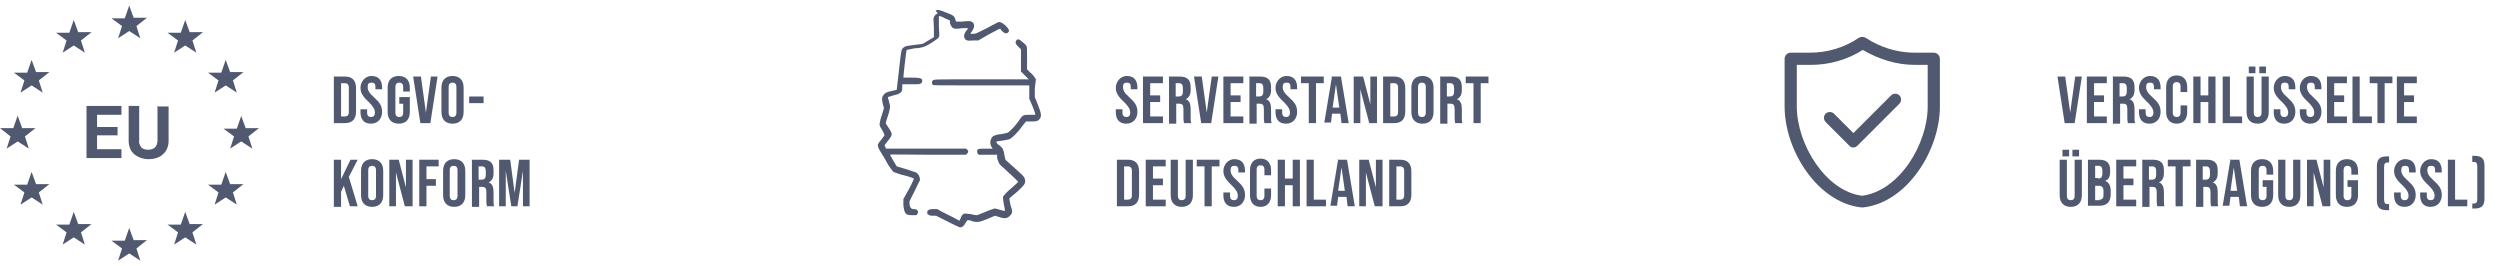 <?xml version="1.0" encoding="UTF-8"?>
<svg id="Ebene_1" data-name="Ebene 1" xmlns="http://www.w3.org/2000/svg" viewBox="0 0 450.8 48">
  <defs>
    <style>
      .cls-1 {
        fill-rule: evenodd;
      }

      .cls-1, .cls-2 {
        fill: #50596f;
      }
    </style>
  </defs>
  <path class="cls-1" d="M169.1,2.4c-.3.1-.6.4-.7.7-.1.2-.1.5,0,1.9v1.7l-1,.6-1,.6-1.5.2c-1.5.2-1.7.2-2,.5-.4.3-.4.5-.8,4.1l-.4,3.5s-.4.1-.9.2c-1,.2-1.3.4-1.6.9-.2.4-.2.6,0,1.5l.2.7-.4,1.3c-.2.5-.3,1-.4,1.6,0,.4.3.7.5,1.1.2.3.3.6.4.9l-.6.8c-.9,1.1-.9.9.7,3.5.4.8.9,1.6,1.5,2.3.6.2,1.3.5,1.9.6.6.2,1.2.3,1.8.6,0,0-.2.6-.9,1.9l-1,1.8v1.1c.2,1.6.4,1.8,1.6,1.8s.7,0,.9-.2.2-.5,0-.7c-.1-.1-.2-.2-.7-.2q-.6,0-.7-.9v-.5l.9-1.8c.5-1,.9-1.9,1-2,0-.5-.2-1.1-.7-1.4,0,0-.9-.3-1.8-.6l-1.7-.5-.6-1c-.3-.6-.6-1-.6-1.1s3.1,0,6.8,0h6.9l.2-.2c.2-.2.3-.5,0-.7h0l-.2-.2h-14.5v-.3c-.1,0-.2-.3-.2-.3l.6-.8c.9-1.1.9-1.2.1-2.4l-.5-.8.4-1.3c.2-.5.3-1,.4-1.6,0-.3-.1-.6-.2-1,0-.2-.2-.5-.2-.8.3-.1.7-.2,1-.3.9-.2,1-.3,1.3-.5.2-.2.3-.3.3-.9v-.6h1.6c1.5,0,1.6,0,1.8-.2.1,0,.2-.2.2-.4s0-.3-.2-.4q-.2-.2-1.7-.2h-1.5c0-.4.5-4.9.6-5,.5-.1,1-.2,1.5-.3.6,0,1.1-.1,1.7-.3.6-.2,2.5-1.4,2.6-1.7.1-.2.1-.3,0-2v-1.8c.4,0,.7.2,1.1.4l.9.4v.5c.4,1,.6,1.1,2.1.9.6,0,1.1-.1,1.1,0,0,.2-.2.4-.3.5-.4.6-.4.8-.3,1.2.2.5.5.6,1.6.5h.9l1.9-1.1,1.9-1h.2c.1.3.3.4.4.5.4.4.9.4,1.1,0,.1-.3,0-.5-.6-1.1-.6-.5-.9-.7-1.3-.6,0,0-1,.5-2.1,1.1-1.8.9-1.9,1-2.4,1h-.5c0-.2.2-.3.3-.5.4-.6.4-.9.3-1.3-.3-.5-.6-.6-2.2-.4h-1s-.1-.2-.1-.3c-.2-.7-.3-.8-1.6-1.3-1.2-.5-1.6-.6-2-.4h0l.4.5ZM183.3,7.3c-.3.3-.2.6.3,1.1l.5.5v4l.7.7.7.7h-8.6c-8,0-8.6,0-8.7.2-.2.2-.2.6,0,.8.2.1.5.1,8.8.1h8.6v2.4l.6,1.4c.2.5.4,1,.5,1.5h-1c-1.2,0-1.3,0-2,1.1-.5.7-1.1,1.4-1.8,2-.3.2-.4.2-1.4.4-.4,0-.9.1-1.3.3-.1,0-.3.2-.4.4-.3.5-.3,1.1,0,1.6l.2.3h-1.2c-1.3,0-1.5,0-1.6.4,0,.3,0,.5.3.7h3.3v.6c.3.9.3,1.1,1.3,1.9,1.2,1.1,2.5,2.3,2.5,2.4,0,0-.6.6-1.3,1.2-.5.4-1,.9-1.4,1.4q-.1.3.1,1.4c.1.4.2.8.2,1.2,0,.1-.2,0-1-.2-.3-.1-.6-.2-.9-.2-.5.2-1,.3-1.6.6-.5.2-1,.4-1.5.6,0,0-.6,0-1.1-.2-.4,0-.7-.1-1.1-.1-.3,0-.6.3-.8.9l-.2.4-1.1-.6-2-1-.9-.5h-.7q-.7,0-.9.2c-.1,0-.2.2-.2.4s0,.3.2.4q.2.2.8.2h.6l2,1c1.3.7,2.1,1,2.3,1.1.4,0,.7-.2,1-.8.2-.3.3-.5.4-.5.3,0,.5,0,.8.2,1,.2,1.2.2,2.7-.4l1.4-.6.7.2c1.1.4,1.6.3,2.1-.3.4-.4.4-.7,0-1.9l-.2-1.1.2-.2s.7-.6,1.3-1.1c1.3-1.2,1.5-1.5,1.3-2.2,0-.4-.6-.9-2.5-2.6l-1-.9-.2-.9c0-.4-.2-.8-.3-1.1-.2-.2-.4-.5-.6-.6-.2-.1-.4-.3-.5-.5v-.2c.2,0,2.1-.3,2.3-.4.4-.1,1.6-1.3,2.3-2.3l.7-.9h1c.8,0,1.1-.1,1.2-.2.3-.2.5-.5.5-.9,0-.3,0-.5-.5-1.8l-.6-1.5v-1.6l.2-1.6-.2-.3c-.2-.3-.5-.7-.8-.9l-.6-.6v-2c0-1.6,0-2-.1-2.2-.2-.3-.4-.5-.7-.7-.6-.6-.9-.6-1.2-.3h.1Z"/>
  <path class="cls-1" d="M23.3,1l.8,2.2h2.4l-1.9,1.5.7,2.2-2-1.3-2,1.3.7-2.2-1.9-1.4h2.4s.8-2.3.8-2.3ZM23.3,41.1l.8,2.2h2.4l-1.9,1.5.7,2.2-2-1.3-2,1.3.7-2.2-1.9-1.4h2.4l.8-2.3ZM43.5,20.9l.8,2.2h2.4l-1.9,1.5.7,2.2-2-1.3-2,1.3.7-2.2-1.9-1.4h2.4s.8-2.3.8-2.3ZM3.2,20.9l.8,2.2h2.4l-1.9,1.5.7,2.2-2-1.3-2,1.3.7-2.2-1.9-1.5h2.4l.8-2.3v.1ZM13.3,3.6l.8,2.2h2.4l-1.9,1.5.7,2.2-2-1.3-2,1.3.7-2.2-1.9-1.4h2.4s.8-2.3.8-2.3ZM33.4,3.6l.8,2.2h2.4l-1.9,1.5.7,2.2-2-1.3-2,1.3.7-2.2-1.9-1.4h2.4s.8-2.3.8-2.3ZM13.3,38.2l.8,2.2h2.4l-1.9,1.5.7,2.2-2-1.3-2,1.3.7-2.2-1.9-1.4h2.4l.8-2.3ZM33.4,38.2l.8,2.2h2.4l-1.9,1.5.7,2.2-2-1.3-2,1.3.7-2.2-1.9-1.4h2.4l.8-2.3ZM40.7,10.8l.8,2.2h2.4l-1.9,1.5.7,2.2-2-1.3-2,1.3.7-2.2-1.9-1.4h2.4s.8-2.3.8-2.3ZM5.7,10.8l.8,2.2h2.4l-1.9,1.5.7,2.2-2-1.3-2,1.3.7-2.2-1.9-1.4h2.4s.8-2.3.8-2.3ZM40.7,31l.8,2.2h2.4l-1.9,1.5.7,2.2-2-1.3-2,1.3.7-2.2-1.9-1.4h2.4l.8-2.3ZM5.7,31l.8,2.2h2.4l-1.9,1.5.7,2.2-2-1.3-2,1.3.7-2.2-1.9-1.4h2.4s.8-2.3.8-2.3ZM21.2,22.9h-3.7v-2.2h4.4v-1.6h-6.3v9.4h6.3v-1.6h-4.4v-2.5h3.7v-1.5h0ZM28.4,19v6.3c0,1.1-.6,1.7-1.7,1.7-.4,0-.9-.1-1.2-.4-.3-.4-.5-.9-.4-1.3v-6.2h-1.9v6.3c0,.9.3,1.8,1,2.4s1.7.9,2.6.9c1.1,0,2-.3,2.6-.9.7-.6,1-1.5,1-2.4v-6.2h-1.9l-.1-.2Z"/>
  <g>
    <path class="cls-2" d="M371.1,13.8h1.3l.9,6.5h0l.9-6.5h1.2l-1.3,8.4h-1.8l-1.3-8.4h.1Z"/>
    <path class="cls-2" d="M376.3,13.8h3.6v1.2h-2.3v2.2h1.8v1.2h-1.8v2.6h2.3v1.2h-3.6v-8.4Z"/>
    <path class="cls-2" d="M380.9,13.8h2c1.4,0,2,.6,2,1.9v.5c0,.9-.3,1.4-.9,1.7h0c.7.2.9.9.9,1.8v1.5c0,.4,0,.7.1,1h-1.3c0-.2-.1-.3-.1-1v-1.5c0-.8-.2-1-.8-1h-.5v3.6h-1.3v-8.4l-.1-.1ZM382.7,17.4c.5,0,.8-.2.8-.9v-.6c0-.6-.2-.9-.7-.9h-.6v2.4h.5Z"/>
    <path class="cls-2" d="M385.7,20.2v-.5h1.2v.6c0,.6.3.8.7.8s.7-.2.7-.8-.3-1.1-1.1-1.9c-1.1-1-1.5-1.7-1.5-2.6s.7-2.1,2-2.1,1.9.8,1.9,2.1v.3h-1.2v-.4c0-.6-.2-.8-.7-.8s-.7.2-.7.8.3,1.1,1.1,1.8c1.1,1,1.5,1.6,1.5,2.7s-.7,2.1-2,2.1-1.9-.8-1.9-2.1Z"/>
    <path class="cls-2" d="M390.6,20.2v-4.5c0-1.3.7-2.1,1.9-2.1s1.9.8,1.9,2.1v.9h-1.2v-1c0-.6-.3-.8-.7-.8s-.7.2-.7.8v4.7c0,.6.3.8.7.8s.7-.2.7-.8v-1.3h1.2v1.2c0,1.3-.7,2.1-1.9,2.1s-1.9-.8-1.9-2.1Z"/>
    <path class="cls-2" d="M395.5,13.8h1.3v3.4h1.4v-3.4h1.3v8.4h-1.3v-3.8h-1.4v3.8h-1.3v-8.4Z"/>
    <path class="cls-2" d="M400.8,13.8h1.3v7.2h2.2v1.2h-3.5v-8.4Z"/>
    <path class="cls-2" d="M405.1,20.2v-6.4h1.3v6.5c0,.6.3.8.7.8s.7-.2.7-.8v-6.5h1.3v6.4c0,1.3-.7,2.1-2,2.1s-2-.8-2-2.1ZM405.5,12h1.2v1.2h-1.2v-1.2ZM407.4,12h1.2v1.2h-1.2v-1.2Z"/>
    <path class="cls-2" d="M410,20.2v-.5h1.2v.6c0,.6.3.8.7.8s.7-.2.7-.8-.3-1.1-1.1-1.9c-1.1-1-1.5-1.7-1.5-2.6s.7-2.1,2-2.1,1.9.8,1.9,2.1v.3h-1.2v-.4c0-.6-.2-.8-.7-.8s-.7.2-.7.8.3,1.1,1.1,1.8c1.1,1,1.5,1.6,1.5,2.7s-.7,2.1-2,2.1-1.9-.8-1.9-2.1Z"/>
    <path class="cls-2" d="M414.7,20.2v-.5h1.2v.6c0,.6.3.8.7.8s.7-.2.7-.8-.3-1.1-1.1-1.9c-1.1-1-1.5-1.7-1.5-2.6s.7-2.1,2-2.1,1.9.8,1.9,2.1v.3h-1.2v-.4c0-.6-.2-.8-.7-.8s-.7.2-.7.8.3,1.1,1.1,1.8c1.1,1,1.5,1.6,1.5,2.7s-.7,2.1-2,2.1-1.9-.8-1.9-2.1Z"/>
    <path class="cls-2" d="M419.6,13.8h3.6v1.2h-2.3v2.2h1.8v1.2h-1.8v2.6h2.3v1.2h-3.6v-8.4Z"/>
    <path class="cls-2" d="M424.2,13.8h1.3v7.2h2.2v1.2h-3.5v-8.4Z"/>
    <path class="cls-2" d="M428.7,15h-1.4v-1.2h4.1v1.2h-1.4v7.2h-1.3v-7.2h0Z"/>
    <path class="cls-2" d="M432.2,13.8h3.6v1.2h-2.3v2.2h1.8v1.2h-1.8v2.6h2.3v1.2h-3.6v-8.4Z"/>
    <path class="cls-2" d="M371.4,35.2v-6.4h1.3v6.5c0,.6.3.8.7.8s.7-.2.7-.8v-6.5h1.3v6.4c0,1.3-.7,2.1-2,2.1s-2-.8-2-2.1ZM371.9,27h1.2v1.2h-1.2v-1.2ZM373.7,27h1.2v1.2h-1.2v-1.2Z"/>
    <path class="cls-2" d="M376.5,28.8h2c1.4,0,2,.6,2,1.9v.3c0,.9-.3,1.4-.9,1.6h0c.7.3,1,.9,1,1.8v.7c0,1.3-.7,2-2,2h-2.1v-8.4.1ZM378.3,32.2c.5,0,.8-.2.8-.9v-.5c0-.6-.2-.9-.7-.9h-.6v2.2h.5v.1ZM378.6,36c.4,0,.7-.2.7-.8v-.7c0-.8-.3-1-.9-1h-.6v2.6h.8v-.1Z"/>
    <path class="cls-2" d="M381.6,28.8h3.6v1.2h-2.3v2.2h1.8v1.2h-1.8v2.6h2.3v1.2h-3.6v-8.4Z"/>
    <path class="cls-2" d="M386.2,28.8h2c1.4,0,2,.6,2,1.9v.5c0,.9-.3,1.4-.9,1.7h0c.7.2.9.9.9,1.8v1.5c0,.4,0,.7.1,1h-1.3c0-.2-.1-.3-.1-1v-1.5c0-.8-.2-1-.8-1h-.5v3.6h-1.3v-8.4l-.1-.1ZM388,32.4c.5,0,.8-.2.8-.9v-.6c0-.6-.2-.9-.7-.9h-.6v2.4h.5Z"/>
    <path class="cls-2" d="M392.3,30h-1.4v-1.2h4.1v1.2h-1.4v7.2h-1.3v-7.2h0Z"/>
    <path class="cls-2" d="M395.9,28.8h2c1.4,0,2,.6,2,1.9v.5c0,.9-.3,1.4-.9,1.7h0c.7.2.9.9.9,1.8v1.5c0,.4,0,.7.1,1h-1.3c0-.2-.1-.3-.1-1v-1.5c0-.8-.2-1-.8-1h-.5v3.6h-1.3v-8.4l-.1-.1ZM397.7,32.4c.5,0,.8-.2.8-.9v-.6c0-.6-.2-.9-.7-.9h-.6v2.4h.5Z"/>
    <path class="cls-2" d="M402,28.8h1.8l1.4,8.4h-1.3l-.2-1.7h-1.5l-.2,1.6h-1.2l1.4-8.4-.2.1ZM403.4,34.4l-.6-4.2h0l-.6,4.2h1.2Z"/>
    <path class="cls-2" d="M405.9,35.2v-4.4c0-1.3.7-2.1,2-2.1s2,.8,2,2.1v.7h-1.2v-.8c0-.6-.3-.8-.7-.8s-.7.2-.7.8v4.6c0,.6.3.8.7.8s.7-.2.7-.8v-1.6h-.7v-1.2h1.9v2.7c0,1.3-.7,2.1-2,2.1s-2-.8-2-2.1h0Z"/>
    <path class="cls-2" d="M410.8,35.2v-6.4h1.3v6.5c0,.6.3.8.7.8s.7-.2.7-.8v-6.5h1.3v6.4c0,1.3-.7,2.1-2,2.1s-2-.8-2-2.1Z"/>
    <path class="cls-2" d="M416,28.8h1.7l1.3,5h0v-5h1.2v8.4h-1.4l-1.6-6.1h0v6.1h-1.2s0-8.4,0-8.4Z"/>
    <path class="cls-2" d="M421.2,35.2v-4.4c0-1.3.7-2.1,2-2.1s2,.8,2,2.1v.7h-1.2v-.8c0-.6-.3-.8-.7-.8s-.7.2-.7.8v4.6c0,.6.3.8.7.8s.7-.2.7-.8v-1.6h-.7v-1.2h1.9v2.7c0,1.3-.7,2.1-2,2.1s-2-.8-2-2.1h0Z"/>
    <path class="cls-2" d="M428.6,35.9v-5.9c0-1.3.5-1.8,1.8-1.8h.4v1.1h-.3c-.4,0-.6.2-.6.8v5.9c0,.6.2.8.6.8h.3v1.1h-.4c-1.3,0-1.8-.5-1.8-1.8v-.2Z"/>
    <path class="cls-2" d="M431.7,35.2v-.5h1.2v.6c0,.6.3.8.7.8s.7-.2.7-.8-.3-1.1-1.1-1.9c-1.1-1-1.5-1.7-1.5-2.6s.7-2.1,2-2.1,1.9.8,1.9,2.1v.3h-1.2v-.4c0-.6-.2-.8-.7-.8s-.7.2-.7.8.3,1.1,1.1,1.8c1.1,1,1.5,1.6,1.5,2.7s-.7,2.1-2,2.1-1.9-.8-1.9-2.1Z"/>
    <path class="cls-2" d="M436.4,35.2v-.5h1.2v.6c0,.6.3.8.7.8s.7-.2.7-.8-.3-1.1-1.1-1.9c-1.1-1-1.5-1.7-1.5-2.6s.7-2.1,2-2.1,1.9.8,1.9,2.1v.3h-1.2v-.4c0-.6-.2-.8-.7-.8s-.7.2-.7.8.3,1.1,1.1,1.8c1.1,1,1.5,1.6,1.5,2.7s-.7,2.1-2,2.1-1.9-.8-1.9-2.1Z"/>
    <path class="cls-2" d="M441.4,28.8h1.3v7.2h2.2v1.2h-3.5v-8.4Z"/>
    <path class="cls-2" d="M445.8,36.7h.3c.4,0,.6-.2.6-.8v-5.9c0-.6-.2-.8-.6-.8h-.3v-1.1h.4c1.3,0,1.8.5,1.8,1.8v5.9c0,1.3-.5,1.8-1.8,1.8h-.4v-1.1.2Z"/>
  </g>
  <g>
    <path class="cls-2" d="M201.2,20.2v-.5h1.2v.6c0,.6.3.8.7.8s.7-.2.7-.8-.3-1.1-1.1-1.9c-1.1-1-1.5-1.7-1.5-2.6s.7-2.1,2-2.1,1.9.8,1.9,2.1v.3h-1.2v-.4c0-.6-.2-.8-.7-.8s-.7.2-.7.8.3,1.1,1.1,1.8c1.1,1,1.5,1.6,1.5,2.7s-.7,2.1-2,2.1-1.9-.8-1.9-2.1Z"/>
    <path class="cls-2" d="M206.1,13.8h3.6v1.2h-2.3v2.2h1.8v1.2h-1.8v2.6h2.3v1.2h-3.6v-8.4Z"/>
    <path class="cls-2" d="M210.7,13.8h2c1.4,0,2,.6,2,1.9v.5c0,.9-.3,1.4-.9,1.7h0c.7.2.9.9.9,1.8v1.5c0,.4,0,.7.1,1h-1.3c0-.2-.1-.3-.1-1v-1.5c0-.8-.2-1-.8-1h-.5v3.6h-1.3v-8.4l-.1-.1ZM212.5,17.4c.5,0,.8-.2.8-.9v-.6c0-.6-.2-.9-.7-.9h-.6v2.4h.5Z"/>
    <path class="cls-2" d="M215.4,13.8h1.3l.9,6.5h0l.9-6.5h1.2l-1.3,8.4h-1.8l-1.3-8.4h.1Z"/>
    <path class="cls-2" d="M220.6,13.8h3.6v1.2h-2.3v2.2h1.8v1.2h-1.8v2.6h2.3v1.2h-3.6v-8.4Z"/>
    <path class="cls-2" d="M225.2,13.8h2c1.4,0,2,.6,2,1.9v.5c0,.9-.3,1.4-.9,1.7h0c.7.2.9.9.9,1.8v1.5c0,.4,0,.7.1,1h-1.3c0-.2-.1-.3-.1-1v-1.5c0-.8-.2-1-.8-1h-.5v3.6h-1.3v-8.4l-.1-.1ZM227,17.4c.5,0,.8-.2.8-.9v-.6c0-.6-.2-.9-.7-.9h-.6v2.4h.5Z"/>
    <path class="cls-2" d="M230,20.2v-.5h1.2v.6c0,.6.3.8.7.8s.7-.2.7-.8-.3-1.1-1.1-1.9c-1.1-1-1.5-1.7-1.5-2.6s.7-2.1,2-2.1,1.9.8,1.9,2.1v.3h-1.2v-.4c0-.6-.2-.8-.7-.8s-.7.2-.7.8.3,1.1,1.1,1.8c1.1,1,1.5,1.6,1.5,2.7s-.7,2.1-2,2.1-1.9-.8-1.9-2.1Z"/>
    <path class="cls-2" d="M236,15h-1.4v-1.2h4.1v1.2h-1.4v7.2h-1.3v-7.2h0Z"/>
    <path class="cls-2" d="M240,13.8h1.8l1.4,8.4h-1.3l-.2-1.7h-1.5l-.2,1.6h-1.2l1.4-8.4-.2.1ZM241.5,19.4l-.6-4.2h0l-.6,4.2h1.2Z"/>
    <path class="cls-2" d="M244.1,13.8h1.7l1.3,5h0v-5h1.2v8.4h-1.4l-1.6-6.1h0v6.1h-1.2s0-8.4,0-8.4Z"/>
    <path class="cls-2" d="M249.4,13.8h2c1.3,0,2,.7,2,2.1v4.2c0,1.3-.6,2.1-2,2.1h-2s0-8.4,0-8.4ZM251.4,21c.4,0,.7-.2.7-.8v-4.4c0-.6-.3-.8-.7-.8h-.7v6h.7Z"/>
    <path class="cls-2" d="M254.5,20.2v-4.4c0-1.3.7-2.1,2-2.1s2,.8,2,2.1v4.4c0,1.3-.7,2.1-2,2.1s-2-.8-2-2.1ZM257.1,20.3v-4.6c0-.6-.3-.8-.7-.8s-.7.2-.7.8v4.6c0,.6.3.8.7.8s.7-.2.7-.8Z"/>
    <path class="cls-2" d="M259.6,13.8h2c1.4,0,2,.6,2,1.9v.5c0,.9-.3,1.4-.9,1.7h0c.7.2.9.9.9,1.8v1.5c0,.4,0,.7.1,1h-1.3c0-.2-.1-.3-.1-1v-1.5c0-.8-.2-1-.8-1h-.5v3.6h-1.3v-8.4l-.1-.1ZM261.4,17.4c.5,0,.8-.2.8-.9v-.6c0-.6-.2-.9-.7-.9h-.6v2.4h.5Z"/>
    <path class="cls-2" d="M265.7,15h-1.4v-1.2h4.1v1.2h-1.4v7.2h-1.3v-7.2h0Z"/>
    <path class="cls-2" d="M201.4,28.8h2c1.3,0,2,.7,2,2.1v4.2c0,1.3-.6,2.1-2,2.1h-2s0-8.4,0-8.4ZM203.4,36c.4,0,.7-.2.7-.8v-4.4c0-.6-.3-.8-.7-.8h-.7v6h.7Z"/>
    <path class="cls-2" d="M206.6,28.8h3.6v1.2h-2.3v2.2h1.8v1.2h-1.8v2.6h2.3v1.2h-3.6v-8.4Z"/>
    <path class="cls-2" d="M211.1,35.2v-6.4h1.3v6.5c0,.6.3.8.7.8s.7-.2.7-.8v-6.5h1.3v6.4c0,1.3-.7,2.1-2,2.1s-2-.8-2-2.1Z"/>
    <path class="cls-2" d="M217.2,30h-1.4v-1.2h4.1v1.2h-1.4v7.2h-1.3v-7.2h0Z"/>
    <path class="cls-2" d="M220.6,35.2v-.5h1.2v.6c0,.6.3.8.7.8s.7-.2.7-.8-.3-1.1-1.1-1.9c-1.1-1-1.5-1.7-1.5-2.6s.7-2.1,2-2.1,1.9.8,1.9,2.1v.3h-1.2v-.4c0-.6-.2-.8-.7-.8s-.7.2-.7.8.3,1.1,1.1,1.8c1.1,1,1.5,1.6,1.5,2.7s-.7,2.1-2,2.1-1.9-.8-1.9-2.1Z"/>
    <path class="cls-2" d="M225.4,35.2v-4.5c0-1.3.7-2.1,1.9-2.1s1.9.8,1.9,2.1v.9h-1.2v-1c0-.6-.3-.8-.7-.8s-.7.2-.7.8v4.7c0,.6.3.8.7.8s.7-.2.7-.8v-1.3h1.2v1.2c0,1.3-.7,2.1-1.9,2.1s-1.9-.8-1.9-2.1Z"/>
    <path class="cls-2" d="M230.4,28.8h1.3v3.4h1.4v-3.4h1.3v8.4h-1.3v-3.8h-1.4v3.8h-1.3v-8.4Z"/>
    <path class="cls-2" d="M235.6,28.8h1.3v7.2h2.2v1.2h-3.5v-8.4Z"/>
    <path class="cls-2" d="M241.1,28.8h1.8l1.4,8.4h-1.3l-.2-1.7h-1.5l-.2,1.6h-1.2l1.4-8.4-.2.1ZM242.5,34.4l-.6-4.2h0l-.6,4.2h1.2Z"/>
    <path class="cls-2" d="M245.1,28.8h1.7l1.3,5h0v-5h1.2v8.4h-1.4l-1.6-6.1h0v6.1h-1.2s0-8.4,0-8.4Z"/>
    <path class="cls-2" d="M250.5,28.8h2c1.3,0,2,.7,2,2.1v4.2c0,1.3-.6,2.1-2,2.1h-2s0-8.4,0-8.4ZM252.5,36c.4,0,.7-.2.7-.8v-4.4c0-.6-.3-.8-.7-.8h-.7v6h.7Z"/>
  </g>
  <g>
    <path class="cls-2" d="M60.2,13.8h2c1.3,0,2,.7,2,2.1v4.2c0,1.3-.6,2.1-2,2.1h-2s0-8.4,0-8.4ZM62.2,21c.4,0,.7-.2.7-.8v-4.4c0-.6-.3-.8-.7-.8h-.7v6h.7Z"/>
    <path class="cls-2" d="M65,20.2v-.5h1.2v.6c0,.6.3.8.7.8s.7-.2.7-.8-.3-1.1-1.1-1.9c-1.1-1-1.5-1.7-1.5-2.6s.7-2.1,2-2.1,1.9.8,1.9,2.1v.3h-1.2v-.4c0-.6-.2-.8-.7-.8s-.7.2-.7.8.3,1.1,1.1,1.8c1.1,1,1.5,1.6,1.5,2.7s-.7,2.1-2,2.1-1.9-.8-1.9-2.1Z"/>
    <path class="cls-2" d="M69.9,20.2v-4.4c0-1.3.7-2.1,2-2.1s2,.8,2,2.1v.7h-1.2v-.8c0-.6-.3-.8-.7-.8s-.7.2-.7.8v4.6c0,.6.3.8.7.8s.7-.2.7-.8v-1.6h-.7v-1.2h1.9v2.7c0,1.3-.7,2.1-2,2.1s-2-.8-2-2.1Z"/>
    <path class="cls-2" d="M74.6,13.8h1.3l.9,6.5h0l.9-6.5h1.2l-1.3,8.4h-1.8l-1.3-8.4h.1Z"/>
    <path class="cls-2" d="M79.6,20.2v-4.4c0-1.3.7-2.1,2-2.1s2,.8,2,2.1v4.4c0,1.3-.7,2.1-2,2.1s-2-.8-2-2.1ZM82.3,20.3v-4.6c0-.6-.3-.8-.7-.8s-.7.2-.7.8v4.6c0,.6.3.8.7.8s.7-.2.7-.8Z"/>
    <path class="cls-2" d="M84.6,17.4h2.6v1.2h-2.6v-1.2Z"/>
    <path class="cls-2" d="M60.2,28.8h1.3v3.5l1.7-3.5h1.3l-1.6,3.1,1.6,5.3h-1.4l-1.1-3.7-.5,1.1v2.7h-1.3v-8.5Z"/>
    <path class="cls-2" d="M65.1,35.2v-4.4c0-1.3.7-2.1,2-2.1s2,.8,2,2.1v4.4c0,1.3-.7,2.1-2,2.1s-2-.8-2-2.1ZM67.8,35.3v-4.6c0-.6-.3-.8-.7-.8s-.7.2-.7.8v4.6c0,.6.3.8.7.8s.7-.2.7-.8Z"/>
    <path class="cls-2" d="M70.2,28.8h1.7l1.3,5h0v-5h1.2v8.4h-1.4l-1.6-6.1h0v6.1h-1.2s0-8.4,0-8.4Z"/>
    <path class="cls-2" d="M75.6,28.8h3.5v1.2h-2.2v2.3h1.7v1.2h-1.7v3.7h-1.3v-8.4Z"/>
    <path class="cls-2" d="M79.9,35.2v-4.4c0-1.3.7-2.1,2-2.1s2,.8,2,2.1v4.4c0,1.3-.7,2.1-2,2.1s-2-.8-2-2.1ZM82.5,35.3v-4.6c0-.6-.3-.8-.7-.8s-.7.2-.7.8v4.6c0,.6.3.8.7.8s.7-.2.7-.8Z"/>
    <path class="cls-2" d="M85,28.8h2c1.4,0,2,.6,2,1.9v.5c0,.9-.3,1.4-.9,1.7h0c.7.2.9.9.9,1.8v1.5c0,.4,0,.7.1,1h-1.3c0-.2-.1-.3-.1-1v-1.5c0-.8-.2-1-.8-1h-.5v3.6h-1.3v-8.4l-.1-.1ZM86.8,32.4c.5,0,.8-.2.8-.9v-.6c0-.6-.2-.9-.7-.9h-.6v2.4s.5,0,.5,0Z"/>
    <path class="cls-2" d="M90.1,28.8h1.9l.8,6h0l.8-6h1.9v8.4h-1.2v-6.4h0l-1,6.4h-1.1l-1-6.4h0v6.4h-1.2v-8.4h.1Z"/>
  </g>
  <path class="cls-2" d="M334.3,26.6c-.3,0-.5,0-.8-.3l-4.3-4.3c-.4-.4-.4-1.1,0-1.5s1.1-.4,1.5,0l3.5,3.5,6.8-6.8c.4-.4,1.1-.4,1.5,0s.4,1.1,0,1.5l-7.6,7.6c-.2.2-.5.3-.8.3h.2ZM336,37.4c7.9-.9,13.8-10.3,13.8-18.2v-8.6c0-.6-.5-1.1-1.1-1.1h-3.4c-3.1,0-6.2-.9-8.9-2.7-.4-.2-.8-.2-1.2,0-2.6,1.8-5.7,2.7-8.9,2.7h-3.4c-.6,0-1.1.5-1.1,1.1v8.6c0,7.9,5.9,17.3,13.8,18.2h.4ZM326.5,11.7c3.3,0,6.6-.9,9.4-2.7,2.9,1.7,6.1,2.7,9.4,2.7h2.3v7.5c0,6.8-5.1,15.2-11.8,16.1-6.6-.8-11.8-9.3-11.8-16.1v-7.5h2.5Z"/>
</svg>